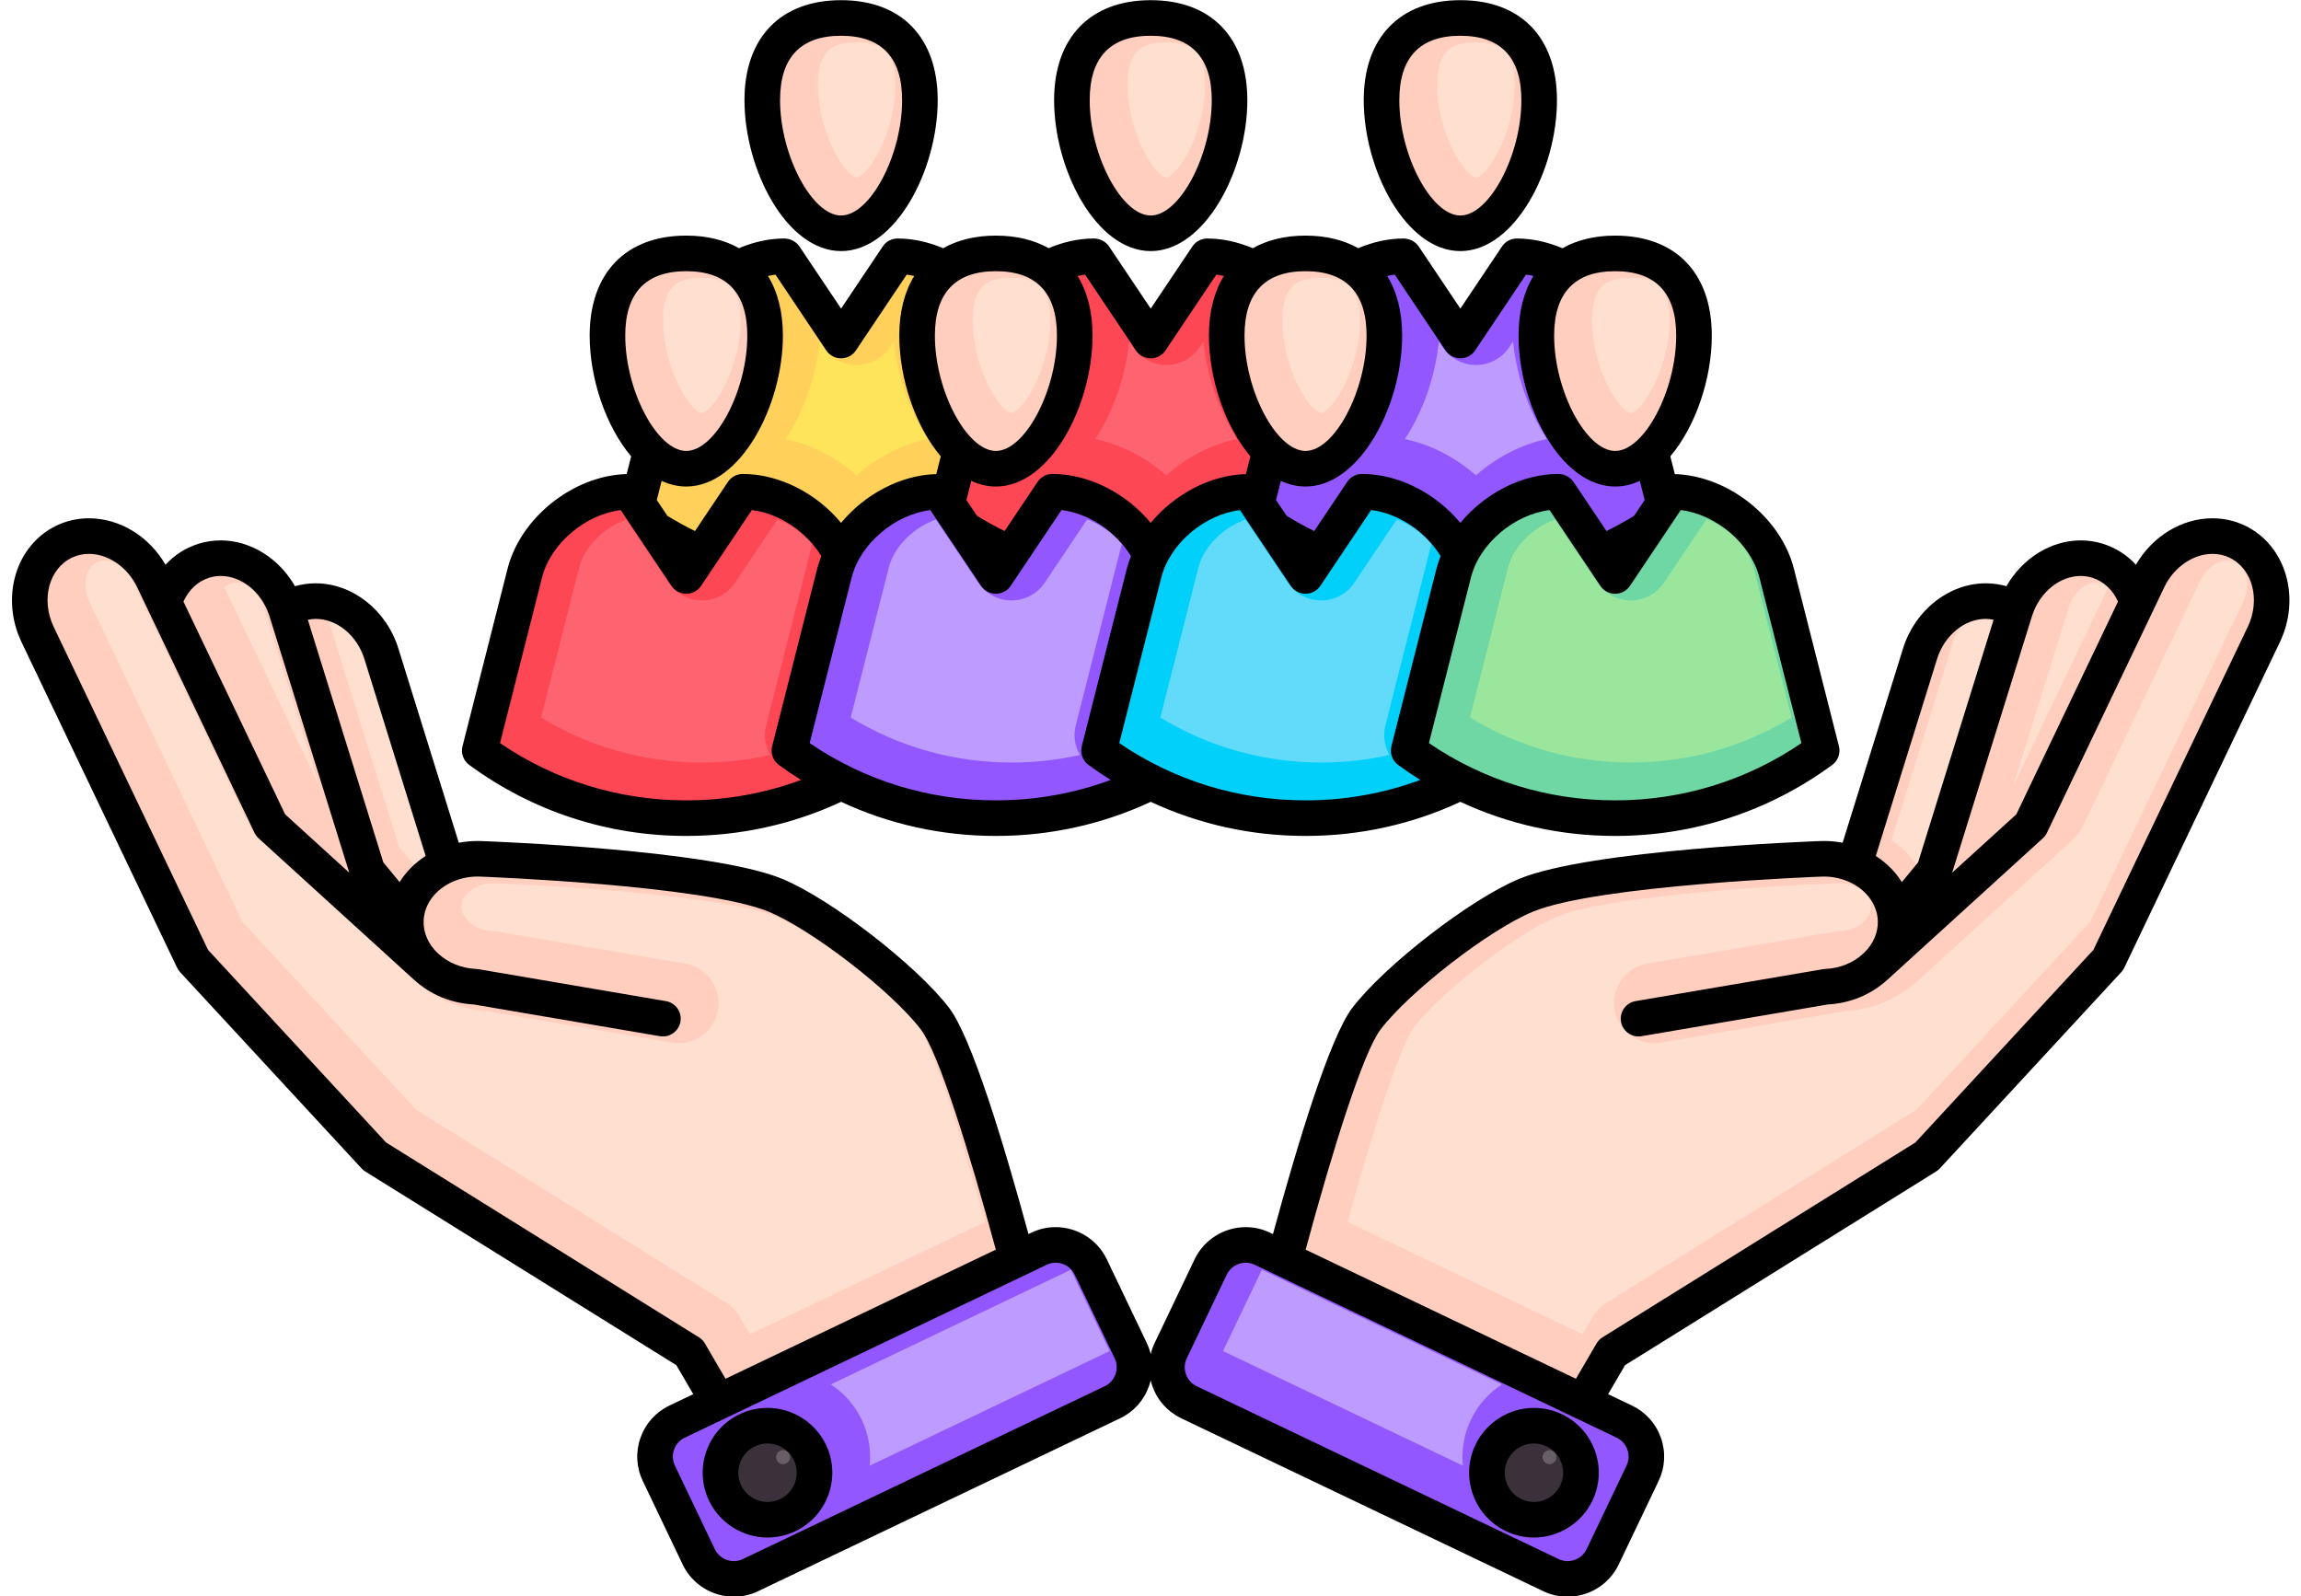 <?xml version="1.0" encoding="UTF-8"?>
<!DOCTYPE svg PUBLIC '-//W3C//DTD SVG 1.0//EN'
          'http://www.w3.org/TR/2001/REC-SVG-20010904/DTD/svg10.dtd'>
<svg height="358.9" preserveAspectRatio="xMidYMid meet" version="1.0" viewBox="-2.7 76.5 517.3 358.9" width="517.3" xmlns="http://www.w3.org/2000/svg" xmlns:xlink="http://www.w3.org/1999/xlink" zoomAndPan="magnify"
><g
  ><g
    ><g
      ><g
        ><g
          ><path d="M168.67,99.022c0-13.367,7.933-18.483,17.72-18.483c9.787,0,17.72,5.116,17.72,18.483 c0,13.367-7.933,29.924-17.72,29.924C176.603,128.947,168.67,112.39,168.67,99.022z" fill="#FFCEBF"
          /></g
          ><g
          ><path d="M186.389,207.501c17.37,0,33.42-5.643,46.428-15.188l-10.129-39.911 c-2.552-10.057-13.129-18.285-23.504-18.285h-0.098l-12.697,18.94l-12.697-18.94h-0.098c-10.375,0-20.952,8.228-23.504,18.285 l-10.128,39.911C152.969,201.859,169.019,207.501,186.389,207.501z" fill="#FFD15B"
          /></g
        ></g
        ><g
        ><g
          ><path d="M238.28,99.022c0-13.367,7.933-18.483,17.72-18.483s17.72,5.116,17.72,18.483 c0,13.367-7.933,29.924-17.72,29.924S238.28,112.39,238.28,99.022z" fill="#FFCEBF"
          /></g
          ><g
          ><path d="M256,207.501c17.37,0,33.42-5.643,46.427-15.188l-10.129-39.911 c-2.551-10.057-13.127-18.285-23.503-18.285h-0.098L256,153.058l-12.698-18.94h-0.097c-10.375,0-20.952,8.228-23.504,18.285 l-10.127,39.911C222.579,201.859,238.629,207.501,256,207.501z" fill="#FD4755"
          /></g
        ></g
        ><g
        ><g
          ><path d="M307.891,99.022c0-13.367,7.933-18.483,17.72-18.483s17.72,5.116,17.72,18.483 c0,13.367-7.933,29.924-17.72,29.924S307.891,112.39,307.891,99.022z" fill="#FFCEBF"
          /></g
          ><g
          ><path d="M325.61,207.501c17.37,0,33.42-5.643,46.428-15.188l-10.129-39.911 c-2.552-10.057-13.127-18.285-23.503-18.285h-0.099l-12.697,18.94l-12.697-18.94h-0.098c-10.375,0-20.952,8.228-23.504,18.285 l-10.128,39.911C292.189,201.859,308.239,207.501,325.61,207.501z" fill="#9257FF"
          /></g
        ></g
      ></g
      ><g
      ><g
        ><g
          ><path d="M133.865,151.951c0-13.367,7.933-18.483,17.719-18.483c9.788,0,17.721,5.116,17.721,18.483 s-7.934,29.924-17.721,29.924C141.798,181.875,133.865,165.318,133.865,151.951z" fill="#FFCEBF"
          /></g
          ><g
          ><path d="M151.584,260.43c17.37,0,33.42-5.642,46.428-15.188l-10.129-39.911 c-2.551-10.057-13.128-18.285-23.503-18.285h-0.098l-12.697,18.94l-12.697-18.94h-0.098c-10.375,0-20.952,8.228-23.504,18.285 l-10.128,39.911C118.164,254.788,134.214,260.43,151.584,260.43z" fill="#FD4755"
          /></g
        ></g
        ><g
        ><g
          ><path d="M203.475,151.951c0-13.367,7.933-18.483,17.72-18.483c9.787,0,17.72,5.116,17.72,18.483 s-7.933,29.924-17.72,29.924C211.408,181.875,203.475,165.318,203.475,151.951z" fill="#FFCEBF"
          /></g
          ><g
          ><path d="M221.194,260.43c17.37,0,33.42-5.642,46.428-15.188l-10.129-39.911 c-2.551-10.057-13.128-18.285-23.504-18.285h-0.098l-12.697,18.94l-12.697-18.94h-0.098c-10.375,0-20.952,8.228-23.504,18.285 l-10.128,39.911C187.774,254.788,203.824,260.43,221.194,260.43z" fill="#9257FF"
          /></g
        ></g
        ><g
        ><g
          ><path d="M273.085,151.951c0-13.367,7.933-18.483,17.72-18.483c9.787,0,17.72,5.116,17.72,18.483 s-7.934,29.924-17.72,29.924C281.018,181.875,273.085,165.318,273.085,151.951z" fill="#FFCEBF"
          /></g
          ><g
          ><path d="M290.805,260.43c17.37,0,33.42-5.642,46.428-15.188l-10.129-39.911 c-2.552-10.057-13.128-18.285-23.504-18.285h-0.098l-12.697,18.94l-12.697-18.94h-0.098c-10.375,0-20.952,8.228-23.504,18.285 l-10.127,39.911C257.384,254.788,273.435,260.43,290.805,260.43z" fill="#01D0FB"
          /></g
        ></g
        ><g
        ><g
          ><path d="M342.695,151.951c0-13.367,7.933-18.483,17.72-18.483c9.787,0,17.72,5.116,17.72,18.483 s-7.934,29.924-17.72,29.924C350.628,181.875,342.695,165.318,342.695,151.951z" fill="#FFCEBF"
          /></g
          ><g
          ><path d="M360.415,260.43c17.37,0,33.42-5.642,46.428-15.188l-10.129-39.911 c-2.551-10.057-13.127-18.285-23.503-18.285h-0.098l-12.697,18.94l-12.697-18.94h-0.098c-10.376,0-20.952,8.228-23.505,18.285 l-10.127,39.911C326.995,254.788,343.045,260.43,360.415,260.43z" fill="#6FD7A3"
          /></g
        ></g
      ></g
      ><g
      ><g
        ><g
          ><path d="M500.271,198.269c-7.141-3.411-16.139,0.399-19.994,8.471l-2.47,5.169 c-1.39-4.417-4.565-7.986-8.941-9.348c-7.466-2.323-15.708,2.604-18.463,10.967c-0.89-0.546-1.847-1-2.877-1.32 c-7.553-2.349-15.912,2.716-18.568,11.257l-14.762,47.455c-2.296-0.955-4.875-1.452-7.586-1.342c0,0-50.781,1.83-66.203,8.176 c-10.489,4.317-29.009,18.73-35.898,27.741c-8.389,10.969-24.669,78.724-24.669,78.724l60.014,30.297l19.828-33.978 l70.789-44.078l40.799-44.134l34.969-73.18C510.092,211.074,507.409,201.681,500.271,198.269z" fill="#FFCEBF"
          /></g
          ><g
          ><path d="M345.999,430.616c4.315,2.061,9.533,0.216,11.596-4.098l8.99-18.824 c2.063-4.315,0.218-9.533-4.097-11.595l-81.407-38.885c-4.315-2.061-9.534-0.216-11.595,4.1l-8.994,18.824 c-2.063,4.316-0.217,9.534,4.098,11.596L345.999,430.616z" fill="#9257FF"
          /></g
          ><g
          ><circle cx="342.153" cy="407.583" fill="#3A313A" r="10.569"
          /></g
        ></g
        ><g
        ><g
          ><path d="M11.729,198.269c7.14-3.411,16.139,0.399,19.994,8.471l2.469,5.169c1.39-4.417,4.565-7.986,8.942-9.348 c7.465-2.323,15.707,2.604,18.463,10.967c0.89-0.546,1.847-1,2.876-1.32c7.553-2.349,15.912,2.716,18.569,11.257l14.763,47.455 c2.295-0.955,4.875-1.452,7.585-1.342c0,0,50.782,1.83,66.203,8.176c10.488,4.317,29.009,18.73,35.898,27.741 c8.389,10.969,24.669,78.724,24.669,78.724l-60.014,30.297l-19.828-33.978l-70.79-44.078L40.73,292.326l-34.969-73.18 C1.907,211.074,4.591,201.681,11.729,198.269z" fill="#FFCEBF"
          /></g
          ><g
          ><path d="M166,430.616c-4.314,2.061-9.532,0.216-11.595-4.098l-8.99-18.824 c-2.063-4.315-0.218-9.533,4.097-11.595l81.406-38.885c4.316-2.061,9.535-0.216,11.596,4.1l8.993,18.824 c2.063,4.316,0.218,9.534-4.098,11.596L166,430.616z" fill="#9257FF"
          /></g
          ><g
          ><circle cx="169.847" cy="407.583" fill="#3A313A" r="10.569"
          /></g
        ></g
      ></g
    ></g
  ></g
  ><g
  ><g
    ><path d="M189.895,116.441c-2.473-0.293-8.72-9.804-8.72-20.923c0-7.87,3.486-9.483,8.72-9.483 c5.234,0,8.72,1.613,8.72,9.483C198.615,106.637,192.368,116.148,189.895,116.441z" fill="#FFDFCF"
    /></g
    ><g
    ><path d="M189.882,183.367c-4.618-4.081-10.224-6.943-15.96-8.164c4.084-6.204,6.818-14.083,7.634-21.926 l0.862,1.287c1.674,2.498,4.469,3.989,7.476,3.989c3.006,0,5.801-1.491,7.476-3.988l0.869-1.296 c0.823,7.822,3.567,15.767,7.574,21.934C200.058,176.405,194.5,179.251,189.882,183.367z" fill="#FEE45A"
    /></g
    ><g
    ><path d="M259.505,116.441c-2.473-0.293-8.72-9.804-8.72-20.923c0-7.87,3.485-9.483,8.72-9.483 s8.72,1.613,8.72,9.483C268.225,106.637,261.978,116.148,259.505,116.441z" fill="#FFDFCF"
    /></g
    ><g
    ><path d="M259.492,183.367c-4.618-4.081-10.224-6.943-15.96-8.164c4.083-6.204,6.818-14.084,7.633-21.926 l0.864,1.288c1.674,2.497,4.468,3.988,7.475,3.988c3.005,0,5.799-1.49,7.474-3.986l0.869-1.297 c0.823,7.822,3.567,15.767,7.575,21.934C269.667,176.405,264.111,179.251,259.492,183.367z" fill="#FE646F"
    /></g
    ><g
    ><path d="M329.115,116.441c-2.473-0.293-8.72-9.804-8.72-20.923c0-7.87,3.485-9.483,8.72-9.483 s8.72,1.613,8.72,9.483C337.835,106.637,331.588,116.148,329.115,116.441z" fill="#FFDFCF"
    /></g
    ><g
    ><path d="M329.11,183.374c-4.621-4.084-10.229-6.949-15.968-8.171c4.084-6.205,6.818-14.083,7.634-21.926 l0.863,1.288c1.674,2.497,4.469,3.988,7.476,3.988c3.007,0,5.802-1.491,7.476-3.989l0.863-1.289 c0.815,7.839,3.545,15.711,7.625,21.915C339.346,176.405,333.736,179.275,329.11,183.374z" fill="#BE9BFF"
    /></g
    ><g
    ><path d="M155.089,169.37c-2.473-0.293-8.719-9.805-8.719-20.923c0-7.87,3.486-9.483,8.719-9.483 c5.234,0,8.721,1.613,8.721,9.483C163.81,159.567,157.562,169.077,155.089,169.37z" fill="#FFDFCF"
    /></g
    ><g
    ><path d="M155.089,247.925c-12.859,0-25.282-3.488-36.144-10.118l8.568-33.767 c1.184-4.664,5.633-9.024,10.588-10.736l9.511,14.189c1.674,2.498,4.469,3.989,7.476,3.989s5.802-1.491,7.476-3.989l9.52-14.2 c2.94,1.02,5.764,3.005,7.813,5.516c-0.079,0.271-0.152,0.538-0.219,0.803l-10.128,39.911c-0.59,2.326-0.231,4.714,0.913,6.699 C165.447,247.354,160.304,247.925,155.089,247.925z" fill="#FE646F"
    /></g
    ><g
    ><path d="M224.7,169.37c-2.473-0.293-8.72-9.804-8.72-20.923c0-7.87,3.486-9.483,8.72-9.483 c5.234,0,8.72,1.613,8.72,9.483C233.42,159.566,227.173,169.077,224.7,169.37z" fill="#FFDFCF"
    /></g
    ><g
    ><path d="M224.699,247.925c-12.86,0-25.283-3.488-36.144-10.118l8.568-33.767c1.184-4.664,5.633-9.024,10.587-10.736 l9.513,14.189c1.675,2.498,4.47,3.988,7.476,3.988c3.005,0,5.799-1.49,7.475-3.986l9.521-14.203c2.94,1.02,5.763,3.005,7.813,5.515 c-0.079,0.271-0.152,0.538-0.22,0.804l-10.127,39.911c-0.59,2.326-0.231,4.714,0.913,6.699 C235.058,247.354,229.915,247.925,224.699,247.925z" fill="#BE9BFF"
    /></g
    ><g
    ><path d="M294.31,169.37c-2.473-0.293-8.72-9.804-8.72-20.923c0-7.87,3.486-9.483,8.72-9.483s8.72,1.613,8.72,9.483 C303.03,159.566,296.783,169.077,294.31,169.37z" fill="#FFDFCF"
    /></g
    ><g
    ><path d="M294.31,247.925c-12.86,0-25.282-3.488-36.145-10.118l8.568-33.767c1.184-4.664,5.634-9.024,10.588-10.736 l9.513,14.189c1.674,2.497,4.469,3.988,7.476,3.988s5.802-1.491,7.476-3.989l9.518-14.2c2.94,1.02,5.764,3.004,7.813,5.515 c-0.08,0.271-0.152,0.538-0.22,0.803l-10.127,39.912c-0.591,2.327-0.231,4.714,0.912,6.699 C304.667,247.354,299.525,247.925,294.31,247.925z" fill="#62DBFB"
    /></g
    ><g
    ><path d="M363.92,169.37c-2.473-0.293-8.72-9.804-8.72-20.923c0-7.87,3.486-9.483,8.72-9.483s8.72,1.613,8.72,9.483 C372.641,159.566,366.394,169.077,363.92,169.37z" fill="#FFDFCF"
    /></g
    ><g
    ><path d="M363.92,247.925c-12.86,0-25.283-3.488-36.145-10.119l8.568-33.766c1.184-4.665,5.634-9.024,10.588-10.736 l9.513,14.189c1.674,2.497,4.469,3.988,7.476,3.988s5.802-1.491,7.476-3.989l9.522-14.205c4.943,1.701,9.388,6.066,10.576,10.751 l8.57,33.767C389.202,244.437,376.779,247.925,363.92,247.925z" fill="#9BE69D"
    /></g
    ><g
    ><path d="M462.39,213.025c0.026-0.069,0.051-0.137,0.071-0.2c1.018-3.091,3.594-5.345,6.121-5.345 c0.38,0,0.755,0.057,1.115,0.168c0.567,0.177,1.093,0.5,1.552,0.948l-21.233,44.428l-0.095,0.086L462.39,213.025z" fill="#FFDFCF"
    /></g
    ><g
    ><path d="M436.282,221.148l-13.773,44.276c2.435,1.562,4.422,3.575,5.861,5.885l3.657-4.448l16.966-54.533 c-0.577-0.118-1.161-0.199-1.753-0.199C442.44,212.128,437.935,215.837,436.282,221.148z" fill="#FFDFCF"
    /></g
    ><g
    ><path d="M300.255,351.221c7.697-27.898,12.726-40.91,14.908-43.764c6.069-7.938,23.207-21.194,32.173-24.885 c11.458-4.715,49.448-7.017,63.12-7.505c0.146-0.006,0.274-0.009,0.402-0.009c1.185,0,2.323,0.225,3.384,0.666 c0.049,0.021,0.1,0.04,0.151,0.06c2.159,0.966,3.503,2.618,3.575,4.369c0.063,1.512-0.785,2.69-1.547,3.437 c-0.046,0.041-0.09,0.082-0.134,0.123c-1.354,1.272-3.266,2.033-5.36,2.12c-0.374,0.016-0.758,0.056-1.133,0.119l-42.135,7.18 c-2.37,0.403-4.44,1.706-5.831,3.667c-1.391,1.962-1.934,4.347-1.529,6.717c0.74,4.34,4.469,7.489,8.867,7.489 c0.497,0,1.002-0.042,1.502-0.126l41.636-7.096c5.979-0.386,11.621-2.731,15.946-6.631c0.085-0.067,0.169-0.137,0.25-0.21 l34.932-31.791c0.865-0.787,1.56-1.723,2.064-2.779l23.943-50.096c0.024-0.051,0.048-0.103,0.071-0.156l2.392-5.006 c1.293-2.709,3.886-4.601,6.305-4.601c0.613,0,1.166,0.121,1.687,0.371c2.633,1.259,3.425,5.325,1.729,8.879l-34.381,71.949 l-39.052,42.244l-69.76,43.438c-1.239,0.771-2.283,1.846-3.018,3.107l-2.312,3.961L300.255,351.221z" fill="#FFDFCF"
    /></g
    ><g
    ><path d="M272.25,380.239l8.732-18.277l53.946,25.769c-2.939,1.929-5.368,4.641-6.931,7.912 s-2.174,6.832-1.819,10.354L272.25,380.239z" fill="#BE9BFF"
    /></g
    ><g
    ><path d="M345.65,405.649c-0.235,0-0.448-0.05-0.672-0.156c-0.78-0.372-1.112-1.313-0.739-2.094 c0.256-0.534,0.828-0.895,1.423-0.895c0.234,0,0.446,0.05,0.669,0.156c0.394,0.188,0.663,0.487,0.807,0.894s0.123,0.811-0.064,1.2 C346.818,405.29,346.246,405.649,345.65,405.649z" fill="#685E68"
    /></g
    ><g
    ><path d="M163.596,372.497c-0.732-1.258-1.776-2.332-3.016-3.104l-69.76-43.437l-39.051-42.244l-34.381-71.949 c-1.696-3.553-0.905-7.62,1.728-8.878c0.522-0.25,1.074-0.371,1.687-0.371c2.418,0,5.011,1.892,6.305,4.601 c0,0,2.462,5.163,2.501,5.242l23.906,50.021c0.502,1.053,1.197,1.988,2.064,2.776l34.894,31.759 c0.079,0.071,0.176,0.153,0.275,0.231c4.326,3.904,9.973,6.254,15.957,6.641l41.622,7.093c0.515,0.087,1.02,0.129,1.517,0.129 c4.398,0,8.127-3.149,8.867-7.488c0.834-4.893-2.468-9.552-7.36-10.385l-42.131-7.179c-0.379-0.064-0.762-0.104-1.144-0.12 c-2.087-0.087-3.999-0.848-5.375-2.142c-0.036-0.034-0.074-0.067-0.112-0.102c-0.761-0.746-1.609-1.926-1.546-3.437 c0.073-1.762,1.433-3.423,3.56-4.363c0.049-0.019,0.097-0.037,0.144-0.057c1.086-0.451,2.224-0.676,3.407-0.676 c0.133,0,0.268,0.004,0.416,0.01c13.714,0.508,51.79,2.849,63.105,7.505c8.965,3.689,26.105,16.946,32.174,24.885 c2.182,2.854,7.211,15.865,14.908,43.763l-52.844,25.242L163.596,372.497z" fill="#FFDFCF"
    /></g
    ><g
    ><path d="M82.727,221.148c-1.652-5.311-6.158-9.02-10.958-9.02c-0.592,0-1.176,0.082-1.752,0.199l16.965,54.533 l3.658,4.448c1.438-2.31,3.427-4.323,5.861-5.885L82.727,221.148z" fill="#FFDFCF"
    /></g
    ><g
    ><path d="M68.994,253.024L47.76,208.597c0.459-0.448,0.984-0.771,1.552-0.948c0.36-0.112,0.735-0.169,1.115-0.169 c2.526,0,5.103,2.254,6.126,5.359c0.02,0.059,0.042,0.12,0.065,0.184l12.47,40.087L68.994,253.024z" fill="#FFDFCF"
    /></g
    ><g
    ><path d="M192.823,406c0.346-3.44-0.215-7.015-1.812-10.357c-1.562-3.271-3.991-5.984-6.93-7.912l53.946-25.769 l8.732,18.277L192.823,406z" fill="#BE9BFF"
    /></g
    ><g
    ><path d="M173.359,405.649c-0.596,0-1.168-0.359-1.423-0.895c-0.187-0.39-0.208-0.794-0.064-1.202 c0.144-0.404,0.413-0.704,0.802-0.89c0.229-0.108,0.439-0.158,0.674-0.158c0.595,0,1.166,0.359,1.422,0.896 c0.373,0.78,0.041,1.721-0.741,2.094C173.808,405.6,173.594,405.649,173.359,405.649z" fill="#685E68"
    /></g
  ></g
  ><g
  ><path d="M186.39,132.947c12.232,0,21.72-18.236,21.72-33.924c0-14.078-8.12-22.483-21.72-22.483c-13.6,0-21.72,8.405-21.72,22.483 C164.67,114.71,174.157,132.947,186.39,132.947z M186.39,84.54c9.104,0,13.72,4.873,13.72,14.483 c0,12.356-7.181,25.924-13.72,25.924c-6.54,0-13.72-13.568-13.72-25.924C172.67,89.412,177.286,84.54,186.39,84.54z"
    /><path d="M256,132.947c12.232,0,21.72-18.236,21.72-33.924c0-14.078-8.12-22.483-21.72-22.483c-13.6,0-21.72,8.405-21.72,22.483 C234.28,114.71,243.768,132.947,256,132.947z M256,84.54c9.104,0,13.72,4.873,13.72,14.483c0,12.356-7.181,25.924-13.72,25.924 c-6.54,0-13.72-13.568-13.72-25.924C242.28,89.412,246.896,84.54,256,84.54z"
    /><path d="M325.61,132.947c12.232,0,21.72-18.236,21.72-33.924c0-14.078-8.12-22.483-21.72-22.483c-13.6,0-21.72,8.405-21.72,22.483 C303.891,114.71,313.378,132.947,325.61,132.947z M325.61,84.54c9.104,0,13.72,4.873,13.72,14.483 c0,12.356-7.181,25.924-13.72,25.924s-13.72-13.568-13.72-25.924C311.891,89.412,316.507,84.54,325.61,84.54z"
    /><path d="M111.408,204.347l-10.128,39.911c-0.401,1.58,0.196,3.245,1.51,4.208c14.23,10.444,31.103,15.963,48.794,15.963 c12.189,0,23.989-2.621,34.806-7.667c10.815,5.046,22.615,7.667,34.805,7.667s23.989-2.622,34.805-7.667 c10.815,5.045,22.616,7.667,34.805,7.667s23.99-2.621,34.805-7.667c10.815,5.046,22.616,7.667,34.805,7.667 c17.691,0,34.564-5.52,48.794-15.963c1.314-0.964,1.911-2.629,1.51-4.208l-10.129-39.91c-2.922-11.518-14.791-20.907-26.769-21.267 l-1.011-3.982c5.681-6.733,9.325-17.427,9.325-27.147c0-14.078-8.12-22.483-21.72-22.483c-4.628,0-8.604,0.995-11.859,2.834 c-3.279-1.385-6.764-2.185-10.25-2.185c-1.334,0-2.58,0.665-3.323,1.773l-9.374,13.984l-9.375-13.984 c-0.742-1.107-2.086-1.772-3.42-1.772c-3.45,0-6.907,0.796-10.166,2.176c-3.252-1.834-7.222-2.826-11.843-2.826 c-4.628,0-8.604,0.995-11.859,2.834c-3.279-1.385-6.764-2.185-10.25-2.185c-1.334,0-2.58,0.665-3.323,1.772L256,145.875 l-9.375-13.984c-0.743-1.108-2.085-1.772-3.419-1.772c-3.451,0-6.907,0.796-10.166,2.176c-3.252-1.834-7.222-2.826-11.844-2.826 c-4.628,0-8.604,0.995-11.859,2.834c-3.279-1.385-6.764-2.185-10.25-2.185c-1.334,0-2.58,0.665-3.322,1.772l-9.375,13.984 l-9.374-13.984c-0.743-1.108-2.087-1.773-3.421-1.773c-3.451,0-6.907,0.796-10.166,2.176c-3.252-1.834-7.223-2.826-11.844-2.826 c-13.6,0-21.719,8.405-21.719,22.483c0,9.72,3.644,20.414,9.325,27.147l-1.01,3.978 C126.263,183.389,114.339,192.799,111.408,204.347z M151.584,137.468c9.104,0,13.721,4.873,13.721,14.483 c0,12.356-7.181,25.924-13.721,25.924c-6.539,0-13.719-13.568-13.719-25.924C137.865,142.341,142.48,137.468,151.584,137.468z M171.644,138.246l11.422,17.04c0.743,1.108,1.989,1.773,3.323,1.773s2.58-0.665,3.323-1.772l11.429-17.049 c0.568,0.068,1.135,0.173,1.7,0.298c-2.192,3.558-3.366,8.076-3.366,13.416c0,9.72,3.644,20.414,9.325,27.146l-1.01,3.979 c-8.062,0.211-16.12,4.579-21.402,10.969c-5.421-6.551-13.776-10.999-22.106-10.999c-1.334,0-2.58,0.665-3.322,1.772l-7.42,11.069 c-2.118-1.044-4.191-2.19-6.215-3.44l-2.371-3.537l1.093-4.308c1.761,0.821,3.615,1.272,5.538,1.272 c12.232,0,21.721-18.236,21.721-33.924c0-5.334-1.17-9.849-3.358-13.405C170.511,138.421,171.076,138.315,171.644,138.246z M241.253,138.246l11.423,17.04c0.743,1.108,1.989,1.772,3.323,1.772c1.334,0,2.58-0.665,3.323-1.772l11.429-17.049 c0.567,0.068,1.135,0.173,1.699,0.298c-2.192,3.558-3.365,8.077-3.365,13.417c0,9.72,3.645,20.414,9.324,27.146l-1.009,3.979 c-8.061,0.212-16.12,4.579-21.402,10.969c-5.421-6.551-13.776-10.999-22.106-10.999c-1.334,0-2.579,0.665-3.322,1.772 l-7.421,11.069c-2.117-1.044-4.191-2.19-6.215-3.441l-2.371-3.536l1.094-4.309c1.761,0.821,3.616,1.273,5.539,1.273 c12.232,0,21.72-18.236,21.72-33.924c0-5.334-1.17-9.849-3.358-13.405C240.121,138.421,240.686,138.315,241.253,138.246z M310.864,138.246l11.423,17.04c0.743,1.108,1.988,1.772,3.322,1.772c1.333,0,2.58-0.665,3.323-1.773l11.428-17.048 c0.568,0.068,1.135,0.173,1.7,0.298c-2.192,3.558-3.365,8.076-3.365,13.416c0,15.688,9.488,33.924,21.72,33.924 c1.923,0,3.778-0.452,5.539-1.272l1.093,4.307l-2.372,3.538c-2.023,1.25-4.097,2.396-6.215,3.44l-7.42-11.069 c-0.743-1.107-2.086-1.772-3.42-1.772c-8.263,0-16.597,4.448-22.012,10.999c-5.422-6.551-13.777-10.999-22.107-10.999 c-1.334,0-2.58,0.665-3.323,1.773l-7.42,11.068c-2.117-1.044-4.191-2.19-6.215-3.44l-2.371-3.537l1.093-4.308 c1.762,0.821,3.616,1.273,5.54,1.273c12.232,0,21.72-18.236,21.72-33.924c0-5.334-1.17-9.849-3.358-13.405 C309.731,138.421,310.297,138.315,310.864,138.246z M392.836,206.315l9.454,37.248c-12.375,8.427-26.795,12.867-41.875,12.867 c-15.08,0-29.5-4.44-41.875-12.867l9.452-37.248c1.935-7.624,9.713-14.157,17.677-15.141l11.423,17.04 c0.742,1.108,1.988,1.772,3.322,1.772s2.58-0.665,3.323-1.773l11.428-17.048C383.079,192.119,390.896,198.669,392.836,206.315z M136.839,191.174l11.422,17.04c0.743,1.108,1.989,1.773,3.323,1.773c1.333,0,2.58-0.665,3.322-1.772l11.429-17.049 c6.189,0.746,12.309,4.922,15.614,10.364c-0.362,0.924-0.688,1.86-0.931,2.818l-10.128,39.911c-0.401,1.58,0.196,3.244,1.51,4.208 c1.626,1.193,3.29,2.313,4.98,3.376c-8.177,3.019-16.869,4.587-25.797,4.587c-15.08,0-29.5-4.44-41.874-12.867l9.452-37.248 C121.097,198.692,128.874,192.158,136.839,191.174z M179.32,243.563l9.452-37.248c1.935-7.623,9.712-14.157,17.676-15.141 l11.423,17.04c0.743,1.107,1.988,1.772,3.322,1.772s2.58-0.665,3.323-1.772l11.429-17.049c6.189,0.746,12.308,4.922,15.613,10.363 c-0.362,0.925-0.688,1.861-0.931,2.819l-10.127,39.911c-0.401,1.58,0.196,3.244,1.51,4.208c1.625,1.193,3.289,2.313,4.98,3.376 c-8.177,3.019-16.869,4.587-25.797,4.587C206.114,256.43,191.694,251.99,179.32,243.563z M248.931,243.563l9.452-37.248 c1.935-7.623,9.712-14.157,17.677-15.141l11.423,17.04c0.743,1.108,1.988,1.772,3.322,1.772s2.58-0.665,3.323-1.773l11.428-17.048 c6.189,0.746,12.308,4.922,15.613,10.363c-0.361,0.925-0.688,1.861-0.931,2.819l-10.127,39.911c-0.401,1.58,0.196,3.245,1.51,4.208 c1.625,1.193,3.289,2.313,4.98,3.377c-8.177,3.018-16.869,4.586-25.797,4.586C275.725,256.43,261.305,251.99,248.931,243.563z M360.416,177.875c-6.54,0-13.72-13.568-13.72-25.924c0-9.61,4.616-14.483,13.72-14.483s13.72,4.873,13.72,14.483 C374.136,164.308,366.955,177.875,360.416,177.875z M304.525,151.951c0,12.356-7.181,25.924-13.72,25.924 s-13.72-13.568-13.72-25.924c0-9.61,4.616-14.483,13.72-14.483S304.525,142.341,304.525,151.951z M234.915,151.951 c0,12.356-7.181,25.924-13.72,25.924s-13.72-13.568-13.72-25.924c0-9.61,4.616-14.483,13.72-14.483 S234.915,142.341,234.915,151.951z"
    /><path d="M501.996,194.659c-2.28-1.089-4.733-1.641-7.292-1.641c-6.929,0-13.516,4.045-17.214,10.439 c-2.022-2.193-4.552-3.819-7.435-4.716c-1.611-0.501-3.286-0.756-4.978-0.756c-6.75,0-13.148,4.077-16.7,10.302 c-1.507-0.435-3.067-0.654-4.642-0.654c-8.268,0-15.915,6.021-18.597,14.644l-13.59,43.687c-1.372-0.267-2.772-0.401-4.195-0.401 c-0.301,0-0.603,0.007-0.888,0.019c-2.103,0.075-51.679,1.931-67.582,8.474c-10.903,4.488-30.206,19.4-37.553,29.011 c-5.079,6.641-12.358,30.701-17.846,50.865l-0.681-0.325c-1.715-0.819-3.548-1.234-5.445-1.234c-4.88,0-9.388,2.834-11.483,7.219 l-8.994,18.824c-0.387,0.811-0.677,1.648-0.883,2.502c-0.207-0.854-0.497-1.691-0.884-2.502l-8.993-18.823 c-2.095-4.386-6.602-7.22-11.483-7.22c-1.897,0-3.729,0.415-5.446,1.234l-0.68,0.324c-5.488-20.164-12.766-44.224-17.845-50.864 c-7.349-9.611-26.652-24.522-37.554-29.011c-15.901-6.543-65.479-8.398-67.563-8.474c-1.741-0.07-3.44,0.06-5.101,0.382 l-13.59-43.686c-2.682-8.622-10.33-14.644-18.597-14.644c-1.575,0-3.135,0.22-4.642,0.654c-3.552-6.225-9.95-10.302-16.7-10.302 c-1.691,0-3.366,0.254-4.978,0.756c-2.882,0.897-5.413,2.522-7.435,4.715c-3.698-6.394-10.287-10.438-17.214-10.438 c-2.559,0-5.013,0.552-7.293,1.642c-9.143,4.371-12.665,16.128-7.852,26.211l34.969,73.18c0.173,0.362,0.399,0.696,0.672,0.99 l40.799,44.134c0.242,0.263,0.519,0.492,0.823,0.681l69.948,43.555l3.8,6.513l-5.375,2.567c-3.051,1.458-5.355,4.025-6.488,7.229 c-1.132,3.204-0.953,6.649,0.505,9.699l8.991,18.826c2.096,4.384,6.604,7.216,11.482,7.216c1.898,0,3.73-0.415,5.445-1.234 l81.409-38.882c3.052-1.458,5.356-4.025,6.488-7.229c0.151-0.427,0.274-0.857,0.379-1.291c0.104,0.434,0.228,0.864,0.379,1.291 c1.132,3.204,3.437,5.771,6.488,7.229l81.409,38.882c1.715,0.819,3.547,1.234,5.445,1.234c4.879,0,9.387-2.832,11.484-7.218 l8.989-18.822c1.459-3.052,1.639-6.497,0.506-9.701c-1.132-3.204-3.436-5.771-6.487-7.229l-5.375-2.567l3.8-6.513l69.948-43.555 c0.304-0.188,0.58-0.418,0.822-0.681l40.8-44.134c0.272-0.294,0.499-0.628,0.672-0.99l34.97-73.181 C514.661,210.788,511.139,199.03,501.996,194.659z M248.078,385.449c-0.42,1.189-1.271,2.14-2.393,2.676l-81.409,38.882 c-0.63,0.301-1.303,0.453-1.998,0.453c-1.816,0-3.491-1.047-4.265-2.665l-8.991-18.826c-0.537-1.122-0.601-2.396-0.181-3.584 c0.42-1.189,1.27-2.14,2.393-2.676l81.405-38.885c0.631-0.301,1.303-0.453,1.999-0.453c1.816,0,3.491,1.047,4.265,2.668 l8.993,18.824C248.435,382.986,248.498,384.26,248.078,385.449z M154.433,377.143L84.101,333.35l-40.022-43.294L9.371,217.423 c-2.914-6.103-1.082-13.077,4.083-15.545c1.194-0.571,2.487-0.86,3.843-0.86c4.343,0,8.689,2.992,10.817,7.445l2.45,5.128 c0.004,0.011,0.006,0.022,0.011,0.033l23.945,50.1c0.223,0.467,0.534,0.886,0.917,1.233l34.896,31.76 c0.037,0.034,0.081,0.058,0.119,0.09c3.57,3.284,8.277,5.236,13.316,5.506l41.893,7.139c0.228,0.038,0.454,0.058,0.677,0.058 c1.914,0,3.605-1.379,3.938-3.329c0.371-2.178-1.094-4.244-3.271-4.615l-42.131-7.179c-0.167-0.028-0.336-0.046-0.506-0.053 c-3.294-0.138-6.347-1.379-8.597-3.494c-0.01-0.01-0.022-0.016-0.032-0.024c-2.174-2.055-3.31-4.667-3.198-7.364 c0.155-3.759,2.741-7.134,6.75-8.822c0.017-0.007,0.035-0.009,0.051-0.016c1.674-0.697,3.459-1.051,5.306-1.051 c0.192,0,0.386,0.005,0.599,0.013c0.5,0.019,50.24,1.876,64.825,7.878c9.739,4.009,27.662,17.863,34.244,26.472 c4.007,5.24,10.872,27.429,16.86,49.511l-60.768,29.027l-4.634-7.94C155.445,377.96,154.984,377.486,154.433,377.143z M46.923,205.985c4.697,0,9.168,3.617,10.875,8.794c0.016,0.046,0.043,0.085,0.06,0.13c0.01,0.033,0.01,0.066,0.021,0.099 l17.945,57.688L61.4,259.568L38.54,211.737c1.2-2.646,3.247-4.568,5.783-5.357C45.163,206.118,46.039,205.985,46.923,205.985z M87.135,274.813l-3.658-4.448l-16.965-54.533c0.576-0.117,1.16-0.199,1.752-0.199c4.8,0,9.306,3.709,10.958,9.02l13.773,44.276 C90.562,270.49,88.573,272.504,87.135,274.813z M502.63,217.422l-34.708,72.634l-40.023,43.294l-70.331,43.793 c-0.552,0.344-1.013,0.817-1.34,1.38l-4.634,7.94l-60.768-29.026c5.988-22.083,12.854-44.271,16.861-49.512 c6.581-8.608,24.503-22.463,34.242-26.472c14.586-6.002,64.325-7.859,64.844-7.878c2.06-0.081,4.037,0.268,5.887,1.038 c0.016,0.007,0.033,0.008,0.049,0.015c4.01,1.688,6.596,5.063,6.751,8.824c0.112,2.696-1.024,5.309-3.198,7.363 c-0.01,0.009-0.021,0.015-0.032,0.024c-2.25,2.115-5.304,3.356-8.598,3.494c-0.169,0.007-0.338,0.024-0.505,0.053l-42.132,7.179 c-2.178,0.371-3.643,2.438-3.271,4.615c0.333,1.95,2.024,3.329,3.938,3.329c0.223,0,0.449-0.02,0.677-0.058l41.893-7.139 c5.041-0.27,9.75-2.223,13.32-5.509c0.037-0.031,0.079-0.055,0.116-0.087l34.896-31.76c0.382-0.348,0.693-0.767,0.916-1.233 l23.945-50.1c0.004-0.009,0.006-0.019,0.01-0.028l2.452-5.133c2.127-4.454,6.474-7.445,10.816-7.445 c1.356,0,2.65,0.289,3.843,0.859C503.711,204.346,505.542,211.32,502.63,217.422z M363.157,402.385 c0.42,1.188,0.356,2.462-0.181,3.586l-8.989,18.822c-0.775,1.62-2.45,2.667-4.266,2.667c-0.696,0-1.367-0.152-1.998-0.453 l-81.409-38.882c-1.123-0.536-1.973-1.487-2.393-2.676c-0.42-1.189-0.357-2.463,0.18-3.586l8.994-18.825 c0.774-1.62,2.448-2.667,4.264-2.667c0.695,0,1.368,0.152,1.997,0.453l81.407,38.885 C361.887,400.245,362.737,401.195,363.157,402.385z M467.677,206.38c2.536,0.789,4.583,2.711,5.783,5.356l-22.861,47.832 l-14.423,13.127l17.946-57.687c0.01-0.032,0.011-0.065,0.02-0.098c0.018-0.046,0.046-0.085,0.061-0.132 c1.706-5.178,6.177-8.794,10.874-8.794C465.961,205.985,466.836,206.118,467.677,206.38z M445.488,215.833l-16.966,54.533 l-3.657,4.448c-1.439-2.31-3.427-4.323-5.861-5.885l13.773-44.276c1.652-5.311,6.158-9.02,10.958-9.02 C444.328,215.633,444.911,215.715,445.488,215.833z"
    /><path d="M348.433,394.438c-1.981-0.947-4.092-1.428-6.276-1.428c-5.584,0-10.747,3.255-13.153,8.293 c-3.462,7.249-0.381,15.965,6.869,19.427c1.98,0.945,4.09,1.425,6.272,1.425c5.585,0,10.749-3.255,13.155-8.293 c1.677-3.513,1.886-7.467,0.589-11.136C354.592,399.056,351.942,396.112,348.433,394.438z M348.081,410.414 c-1.085,2.272-3.416,3.74-5.936,3.74c-0.98,0-1.931-0.217-2.825-0.644c-3.27-1.562-4.659-5.491-3.098-8.761 c1.085-2.271,3.415-3.74,5.935-3.74c0.98,0,1.931,0.217,2.828,0.646c1.583,0.755,2.776,2.082,3.361,3.735 C348.932,407.047,348.837,408.83,348.081,410.414z"
    /><path d="M182.996,401.303c-2.406-5.038-7.569-8.293-13.153-8.293c-2.184,0-4.295,0.48-6.274,1.426 c-3.512,1.677-6.161,4.62-7.458,8.29c-1.297,3.669-1.088,7.624,0.588,11.136c2.406,5.038,7.57,8.293,13.155,8.293 c2.182,0,4.292-0.479,6.272-1.425C183.376,417.267,186.458,408.552,182.996,401.303z M163.653,405.392 c0.584-1.653,1.778-2.98,3.363-3.736c0.896-0.429,1.846-0.646,2.826-0.646c2.52,0,4.849,1.468,5.934,3.74 c1.562,3.27,0.172,7.199-3.097,8.761c-0.895,0.427-1.845,0.644-2.825,0.644c-2.521,0-4.851-1.468-5.936-3.74 C163.163,408.83,163.068,407.047,163.653,405.392z"
  /></g
></svg
>

